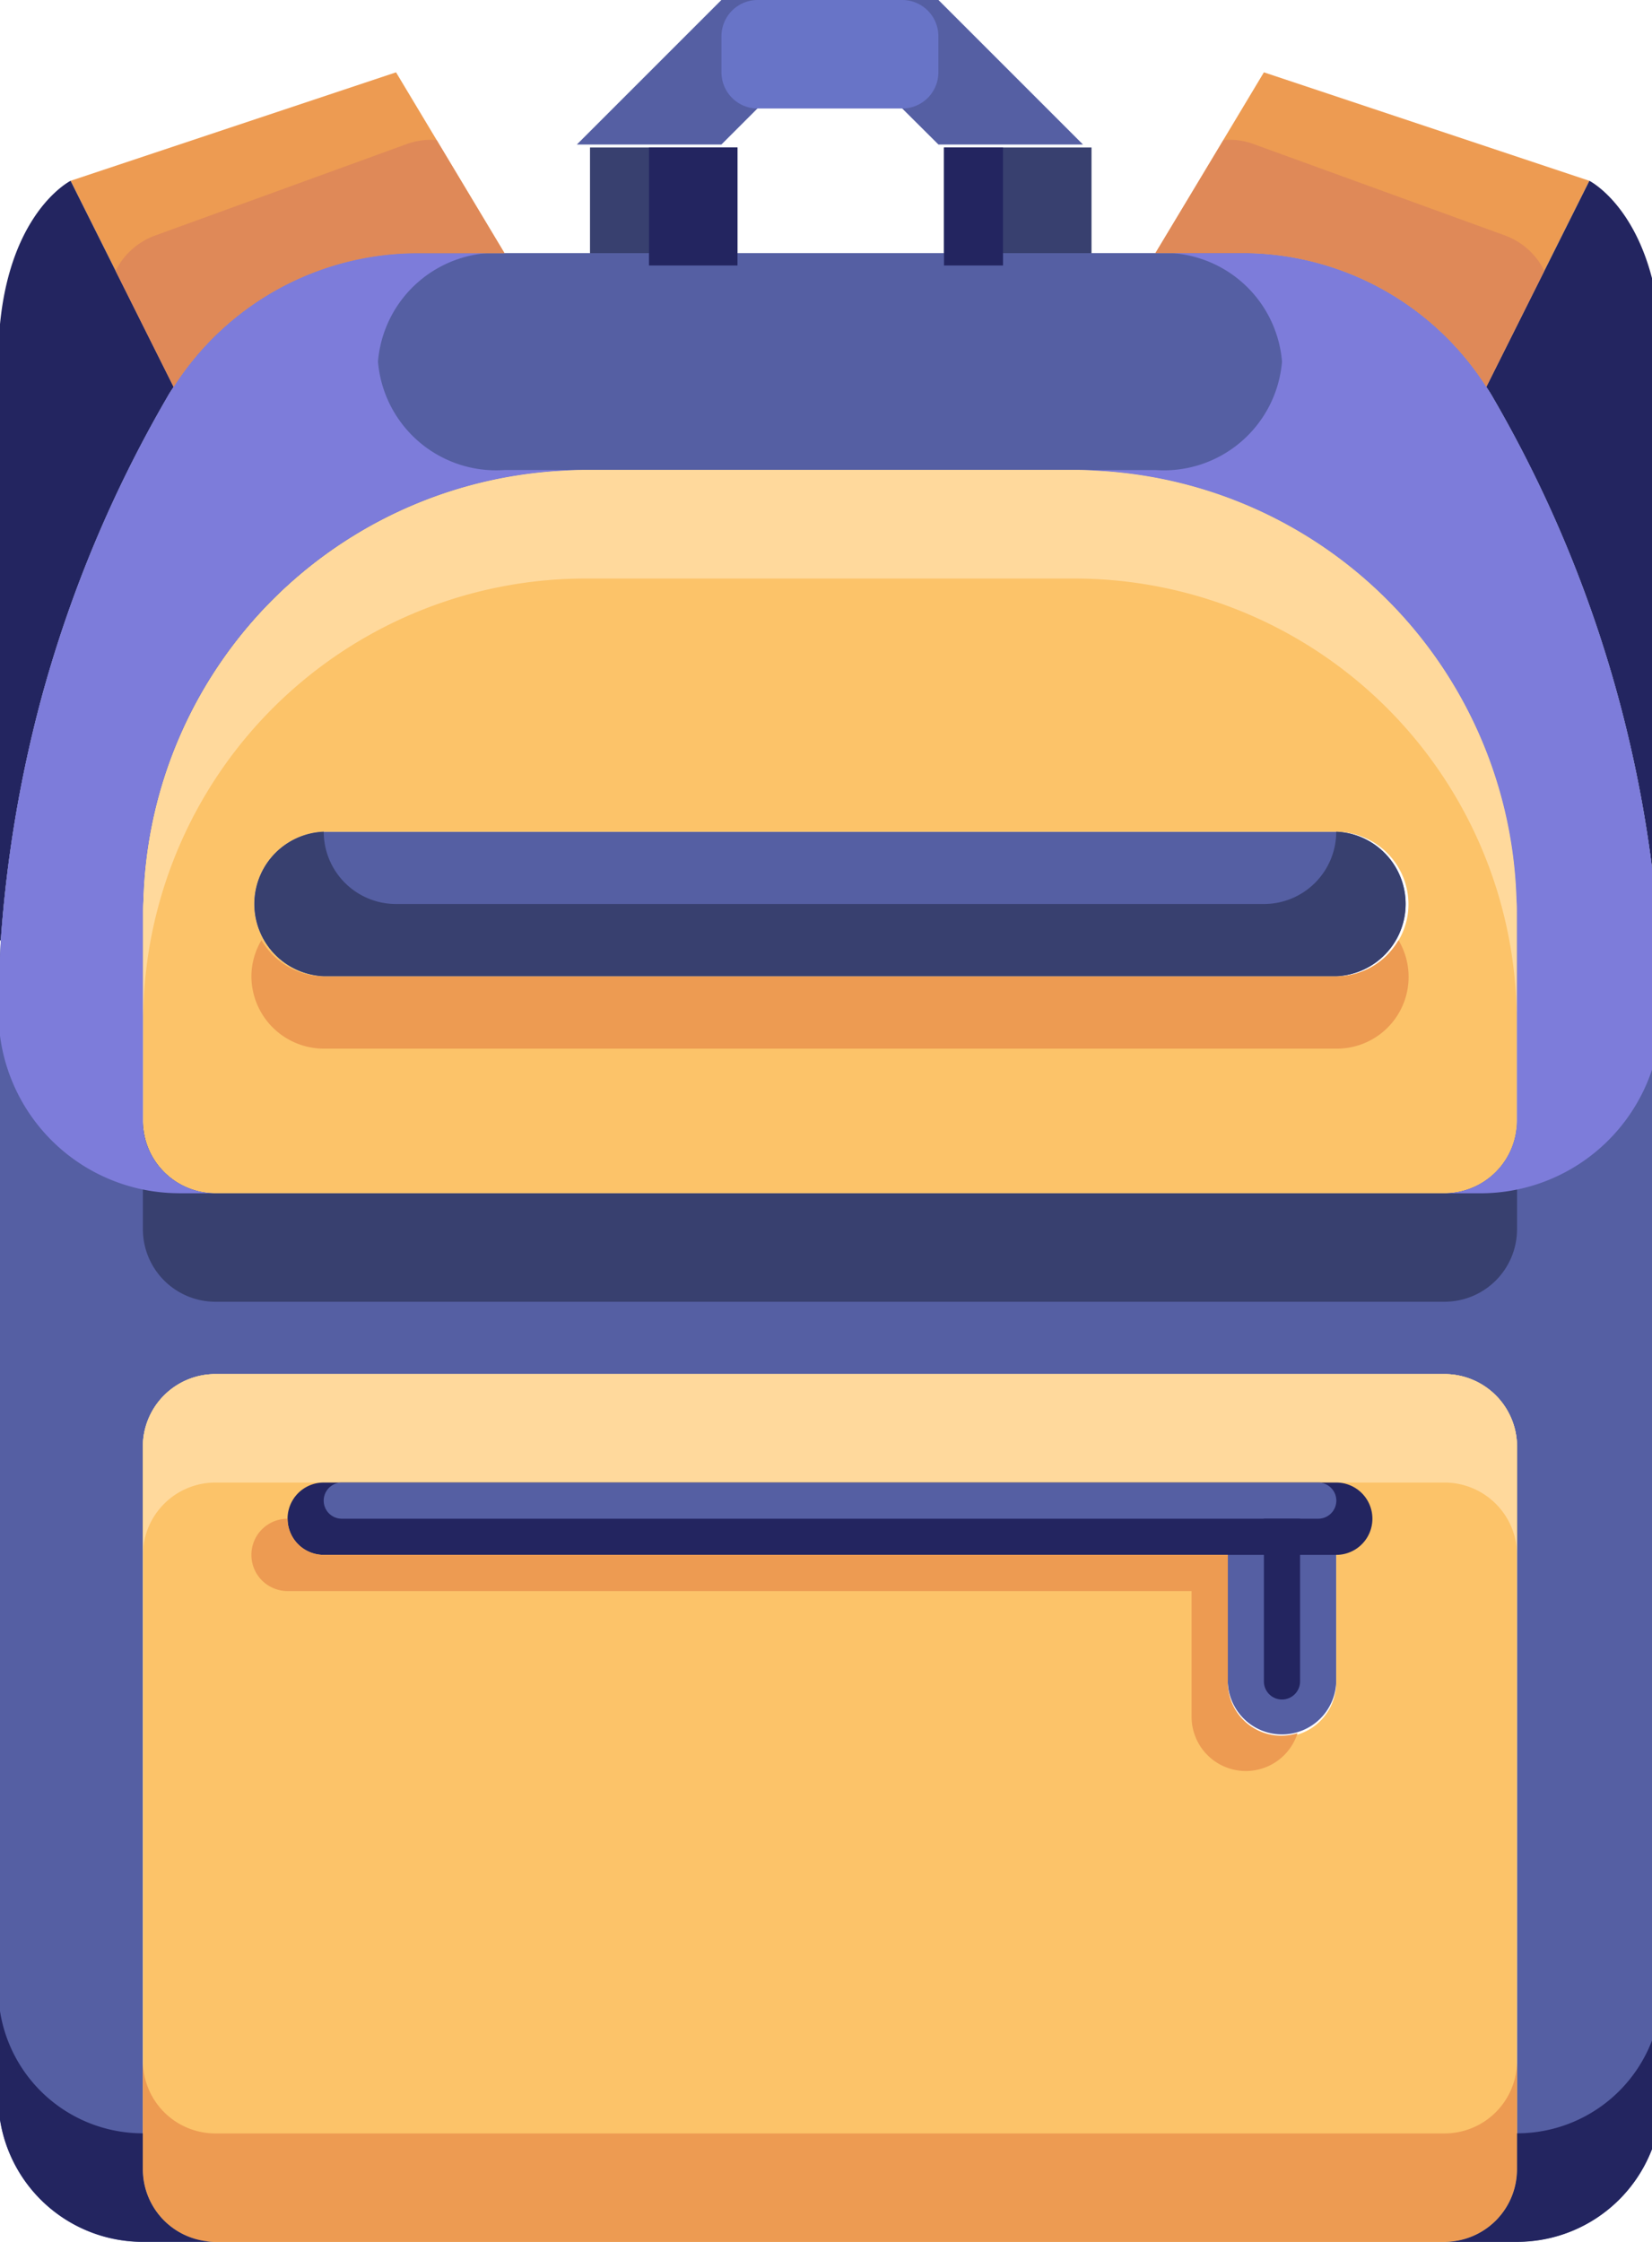 <svg id="Component_29_1" data-name="Component 29 – 1" xmlns="http://www.w3.org/2000/svg" xmlns:xlink="http://www.w3.org/1999/xlink" width="56" height="76" viewBox="0 0 56 76">
  <defs>
    <clipPath id="clip-path">
      <rect id="Rectangle_34" data-name="Rectangle 34" width="56" height="76" transform="translate(0.03)" fill="none"/>
    </clipPath>
  </defs>
  <rect id="Rectangle_30" data-name="Rectangle 30" width="5" height="4" transform="translate(20 5)" fill="#38406f"/>
  <rect id="Rectangle_31" data-name="Rectangle 31" width="5" height="4" transform="translate(32 5)" fill="#38406f"/>
  <path id="Path_60" data-name="Path 60" d="M132.9,0,128,4.9h4.9l1.226-1.226h4.9L140.258,4.9h4.9l-4.9-4.9Z" transform="translate(-108.446 0)" fill="#555fa3"/>
  <g id="Group_18" data-name="Group 18" transform="translate(-0.03)">
    <g id="Group_17" data-name="Group 17" clip-path="url(#clip-path)">
      <path id="Path_61" data-name="Path 61" d="M275.677,336v5.516a1.839,1.839,0,0,1-3.677,0V336Z" transform="translate(-230.351 -284.516)" fill="#555fa3"/>
      <path id="Path_62" data-name="Path 62" d="M92.774,184a2.452,2.452,0,0,1,0,4.9H58.452a2.452,2.452,0,0,1,0-4.9Z" transform="translate(-47.448 -155.806)" fill="#555fa3"/>
      <path id="Path_63" data-name="Path 63" d="M27.032,16l3.677,6.129H27.755a9.814,9.814,0,0,0-8.262,4.535L16,19.677Z" transform="translate(-13.577 -13.548)" fill="#ed9b52"/>
      <path id="Path_64" data-name="Path 64" d="M270.71,19.677l-3.494,6.987a9.814,9.814,0,0,0-8.262-4.535H256L259.677,16Z" transform="translate(-216.803 -13.548)" fill="#ed9b52"/>
      <path id="Path_65" data-name="Path 65" d="M1.459,57.554a43.259,43.259,0,0,0-1.373,8.2L0,65.742V46.129C0,41.226,2.452,40,2.452,40l3.494,6.987c-.074.11-.147.221-.208.331A42.5,42.5,0,0,0,1.459,57.554" transform="translate(-0.029 -33.871)" fill="#232560"/>
      <path id="Path_66" data-name="Path 66" d="M335.145,46.129V65.742l-.086.012a42.33,42.33,0,0,0-5.651-18.436c-.061-.11-.135-.221-.208-.331L332.694,40s2.452,1.226,2.452,6.129" transform="translate(-278.787 -33.871)" fill="#232560"/>
      <path id="Path_67" data-name="Path 67" d="M5.945,60.535A9.814,9.814,0,0,1,14.207,56H42.18a9.814,9.814,0,0,1,8.262,4.535c.074.11.147.221.208.331A42.33,42.33,0,0,1,56.3,79.3c.049.932.086,1.875.086,2.807v36.406a4.9,4.9,0,0,1-4.9,4.9H49.032a2.459,2.459,0,0,0,2.452-2.452V96.452A2.459,2.459,0,0,0,49.032,94H7.355A2.459,2.459,0,0,0,4.9,96.452v24.516a2.459,2.459,0,0,0,2.452,2.452H4.9a4.9,4.9,0,0,1-4.9-4.9V82.11c0-.932.037-1.875.086-2.807a43.259,43.259,0,0,1,1.373-8.2A42.5,42.5,0,0,1,5.737,60.866C5.8,60.756,5.872,60.646,5.945,60.535ZM51.484,85.419V78.371c0-.135,0-.282-.012-.417a15,15,0,0,0-15-14.6H19.919a15,15,0,0,0-15,14.6c-.012.135-.012.282-.012.417v7.048a2.459,2.459,0,0,0,2.452,2.452H49.032a2.459,2.459,0,0,0,2.452-2.452" transform="translate(-0.029 -47.419)" fill="#555fa3"/>
      <path id="Path_68" data-name="Path 68" d="M78.568,118.6a15,15,0,0,0-15-14.6H47.016a15,15,0,0,0-15,14.6c-.012.135-.012.282-.012.417v7.048a2.459,2.459,0,0,0,2.452,2.452H76.129a2.459,2.459,0,0,0,2.452-2.452v-7.048c0-.135,0-.282-.012-.417m-4.388,1.839a2.4,2.4,0,0,1-1.728.723H38.129a2.452,2.452,0,0,1,0-4.9H72.452A2.459,2.459,0,0,1,74.9,118.71a2.4,2.4,0,0,1-.723,1.728" transform="translate(-27.126 -88.065)" fill="#fcc369"/>
      <path id="Path_69" data-name="Path 69" d="M78.568,118.6a15,15,0,0,0-15-14.6H47.016a15,15,0,0,0-15,14.6c-.012.135-.012.282-.012.417v3.677c0-.135,0-.282.012-.417a15,15,0,0,1,15-14.6H63.565a15,15,0,0,1,15,14.6c.012.135.012.282.012.417v-3.677C78.581,118.881,78.581,118.734,78.568,118.6Z" transform="translate(-27.126 -88.065)" fill="#ffd99c"/>
      <path id="Path_70" data-name="Path 70" d="M76.129,250.452H34.452A2.459,2.459,0,0,1,32,248v3.677a2.459,2.459,0,0,0,2.452,2.452H76.129a2.459,2.459,0,0,0,2.452-2.452V248a2.459,2.459,0,0,1-2.452,2.452" transform="translate(-27.126 -210)" fill="#38406f"/>
      <path id="Path_71" data-name="Path 71" d="M92.774,209.226H58.452A2.451,2.451,0,0,1,56.342,208,2.407,2.407,0,0,0,56,209.226a2.459,2.459,0,0,0,2.452,2.452H92.774A2.432,2.432,0,0,0,94.884,208a2.436,2.436,0,0,1-2.11,1.226" transform="translate(-47.448 -176.129)" fill="#ed9b52"/>
      <path id="Path_72" data-name="Path 72" d="M68.774,308.9v5.516a1.839,1.839,0,1,0,3.677,0V308.9Zm9.806-2.452v24.516a2.459,2.459,0,0,1-2.452,2.452H34.452A2.459,2.459,0,0,1,32,330.968V306.452A2.459,2.459,0,0,1,34.452,304H76.129a2.459,2.459,0,0,1,2.452,2.452" transform="translate(-27.126 -257.419)" fill="#fcc369"/>
      <path id="Path_73" data-name="Path 73" d="M76.129,458.452H34.452A2.459,2.459,0,0,1,32,456v3.677a2.459,2.459,0,0,0,2.452,2.452H76.129a2.459,2.459,0,0,0,2.452-2.452V456a2.459,2.459,0,0,1-2.452,2.452" transform="translate(-27.126 -386.129)" fill="#ed9b52"/>
      <path id="Path_74" data-name="Path 74" d="M76.129,304H34.452A2.459,2.459,0,0,0,32,306.452v3.677a2.459,2.459,0,0,1,2.452-2.452H76.129a2.459,2.459,0,0,1,2.452,2.452v-3.677A2.459,2.459,0,0,0,76.129,304" transform="translate(-27.126 -257.419)" fill="#ffd99c"/>
      <path id="Path_75" data-name="Path 75" d="M92.774,184a2.452,2.452,0,0,1-2.452,2.452H60.9A2.452,2.452,0,0,1,58.452,184a2.452,2.452,0,0,0,0,4.9H92.774a2.452,2.452,0,0,0,0-4.9" transform="translate(-47.448 -155.806)" fill="#38406f"/>
      <path id="Path_76" data-name="Path 76" d="M65.226,328H99.548a1.226,1.226,0,1,1,0,2.452H65.226a1.226,1.226,0,0,1,0-2.452" transform="translate(-54.222 -277.742)" fill="#232560"/>
      <path id="Path_77" data-name="Path 77" d="M89.1,341.516v-4.29H58.452A1.226,1.226,0,0,1,57.226,336a1.226,1.226,0,0,0,0,2.452H87.871v4.29a1.839,1.839,0,0,0,3.592.527,1.814,1.814,0,0,1-2.366-1.753" transform="translate(-47.448 -284.516)" fill="#ed9b52"/>
      <path id="Path_78" data-name="Path 78" d="M322.452,444.9v1.226A2.459,2.459,0,0,1,320,448.581h2.452a4.9,4.9,0,0,0,4.9-4.9V440a4.9,4.9,0,0,1-4.9,4.9" transform="translate(-270.997 -372.581)" fill="#232560"/>
      <path id="Path_79" data-name="Path 79" d="M0,440v3.677a4.9,4.9,0,0,0,4.9,4.9H7.355A2.459,2.459,0,0,1,4.9,446.129V444.9A4.9,4.9,0,0,1,0,440" transform="translate(-0.029 -372.581)" fill="#232560"/>
      <path id="Path_80" data-name="Path 80" d="M6.176,87.814H7.4a2.459,2.459,0,0,1-2.452-2.452V78.314c0-.135,0-.282.012-.417a15,15,0,0,1,15-14.6H17.209a4.019,4.019,0,0,1-4.29-3.677,4.019,4.019,0,0,1,4.29-3.677H14.255a9.814,9.814,0,0,0-8.262,4.535c-.074.11-.147.221-.208.331A42.5,42.5,0,0,0,1.506,71.045a43.259,43.259,0,0,0-1.373,8.2c-.044.838-.071,1.685-.077,2.525a6.129,6.129,0,0,0,6.12,6.043" transform="translate(-0.076 -47.363)" fill="#7d7cda"/>
      <path id="Path_81" data-name="Path 81" d="M252.183,60.81c-.061-.11-.135-.221-.208-.331a9.814,9.814,0,0,0-8.262-4.535h-2.954a4.019,4.019,0,0,1,4.29,3.677,4.019,4.019,0,0,1-4.29,3.677H238a15,15,0,0,1,15,14.6c.012.135.012.282.012.417v7.048a2.459,2.459,0,0,1-2.452,2.452h1.226a6.129,6.129,0,0,0,6.12-6.043c-.006-.84-.033-1.687-.077-2.525A42.33,42.33,0,0,0,252.183,60.81Z" transform="translate(-201.561 -47.363)" fill="#7d7cda"/>
      <path id="Path_82" data-name="Path 82" d="M72.613,328h33.1a.613.613,0,0,1,0,1.226h-33.1a.613.613,0,0,1,0-1.226" transform="translate(-60.997 -277.742)" fill="#555fa3"/>
      <path id="Path_83" data-name="Path 83" d="M35.855,31.054l-8.581,3.12a2.425,2.425,0,0,0-1.314,1.188L27.927,39.3a9.814,9.814,0,0,1,8.262-4.535h2.954l-2.3-3.836A2.384,2.384,0,0,0,35.855,31.054Z" transform="translate(-22.011 -26.18)" fill="#df8958"/>
      <path id="Path_84" data-name="Path 84" d="M267.87,34.2l-8.581-3.12a2.382,2.382,0,0,0-.981-.123L256,34.79h2.954a9.814,9.814,0,0,1,8.262,4.535l1.967-3.935A2.425,2.425,0,0,0,267.87,34.2Z" transform="translate(-216.803 -26.21)" fill="#df8958"/>
      <path id="Path_85" data-name="Path 85" d="M280.613,342.129a.613.613,0,0,0,.613-.613V336H280v5.516a.613.613,0,0,0,.613.613" transform="translate(-237.126 -284.516)" fill="#232560"/>
      <rect id="Rectangle_32" data-name="Rectangle 32" width="2" height="4" transform="translate(32.03 5)" fill="#232560"/>
      <rect id="Rectangle_33" data-name="Rectangle 33" width="3" height="4" transform="translate(22.03 5)" fill="#232560"/>
      <path id="Path_86" data-name="Path 86" d="M161.226,0h4.9a1.226,1.226,0,0,1,1.226,1.226V2.452a1.226,1.226,0,0,1-1.226,1.226h-4.9A1.226,1.226,0,0,1,160,2.452V1.226A1.226,1.226,0,0,1,161.226,0" transform="translate(-135.513)" fill="#6874c7"/>
    </g>
  </g>
</svg>
